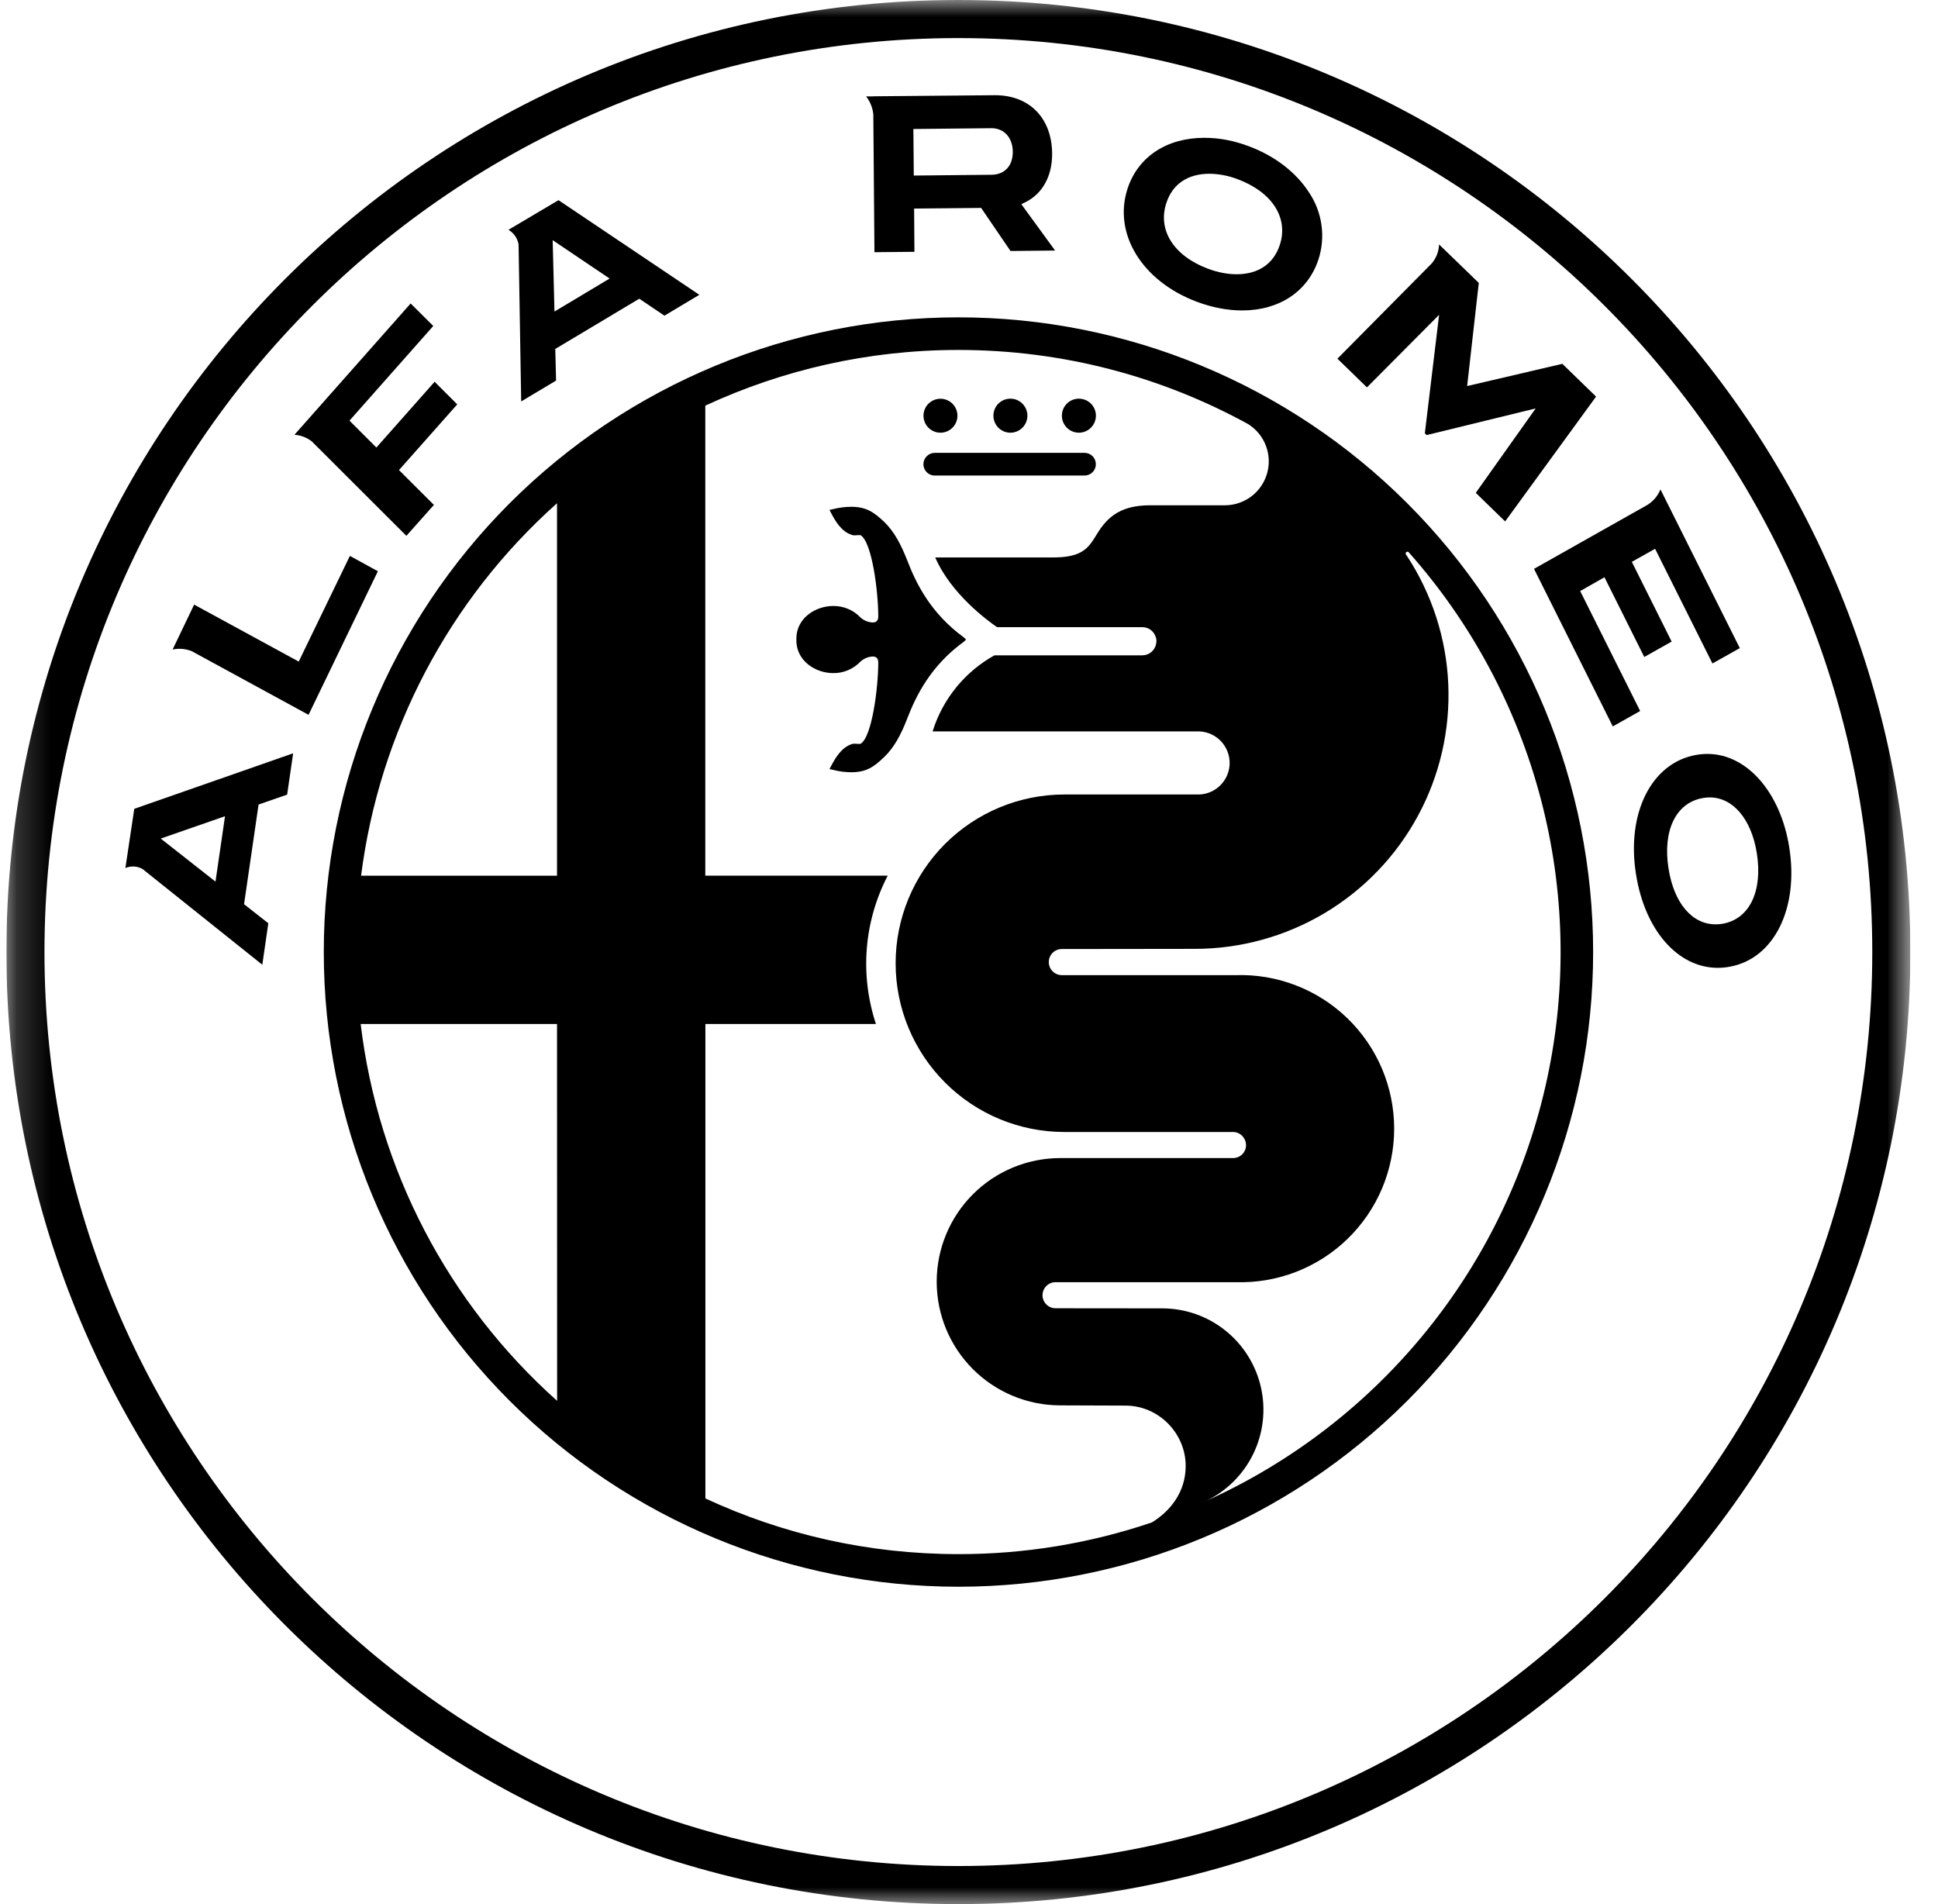 <svg width="57" height="56" viewBox="0 0 57 56" fill="none" xmlns="http://www.w3.org/2000/svg">
<g clip-path="url(#clip0_2925_9782)">
<mask id="mask0_2925_9782" style="mask-type:luminance" maskUnits="userSpaceOnUse" x="0" y="0" width="57" height="56">
<path d="M56.188 0H0.188V56H56.188V0Z" fill="white"/>
</mask>
<g mask="url(#mask0_2925_9782)">
<path d="M26.864 3.791L26.876 5.163L29.154 5.14C29.548 5.14 29.791 4.876 29.788 4.461C29.784 4.048 29.532 3.77 29.16 3.77L26.864 3.794V3.791ZM25.686 3.364C25.667 3.171 25.593 2.988 25.474 2.835H25.681V2.832L29.268 2.8C30.278 2.8 30.936 3.474 30.945 4.512C30.95 5.173 30.666 5.695 30.162 5.945L30.04 6.006L31.032 7.368L29.721 7.382L28.857 6.115L26.886 6.134L26.895 7.406L25.719 7.417L25.686 3.364ZM35.572 5.11C34.935 5.11 34.487 5.413 34.306 5.966C34.039 6.764 34.52 7.525 35.528 7.903C35.82 8.012 36.105 8.066 36.373 8.066C37.005 8.066 37.456 7.763 37.64 7.207C37.904 6.412 37.42 5.653 36.408 5.273C36.141 5.169 35.858 5.114 35.572 5.11ZM36.534 9.13C36.102 9.13 35.657 9.044 35.209 8.878C33.584 8.271 32.726 6.864 33.167 5.537C33.475 4.608 34.319 4.053 35.421 4.053C35.852 4.053 36.291 4.134 36.727 4.3C37.488 4.582 38.116 5.065 38.496 5.653C38.691 5.941 38.818 6.269 38.866 6.613C38.915 6.956 38.884 7.307 38.776 7.637C38.466 8.57 37.628 9.13 36.536 9.13H36.534ZM16.308 9.163L17.93 8.192L16.255 7.063L16.308 9.163ZM15.252 7.191V7.186C15.236 7.098 15.202 7.014 15.151 6.94C15.1 6.866 15.033 6.804 14.955 6.759L16.427 5.887L20.569 8.67L19.543 9.284L18.803 8.785L16.332 10.262L16.355 11.193L15.329 11.806L15.252 7.191ZM43.405 14.495L45.167 12.012L41.959 12.796L41.907 12.742L42.327 9.258L40.204 11.393L39.336 10.549L42.108 7.749C42.242 7.593 42.319 7.395 42.325 7.189L42.451 7.31L43.494 8.32L43.151 11.354L45.951 10.7L46.943 11.664L44.269 15.335L43.405 14.495ZM9.171 12.982L9.166 12.978C9.02 12.866 8.844 12.799 8.66 12.787L12.078 8.925L12.743 9.587L10.279 12.371L11.07 13.162L12.783 11.228L13.448 11.893L11.735 13.825L12.762 14.849L11.952 15.759L9.171 12.982ZM5.641 19.152C5.462 19.079 5.265 19.062 5.076 19.103L5.71 17.782L8.786 19.457L10.291 16.349L11.114 16.8L9.075 21.023L5.641 19.152ZM45.118 16.73L48.457 14.847C48.628 14.739 48.761 14.581 48.837 14.394L51.171 19.061L50.366 19.513L48.679 16.14L47.995 16.524L49.166 18.869L48.361 19.322L47.19 16.977L46.476 17.383L48.24 20.911L47.435 21.364L45.118 16.73ZM4.728 24.663L6.338 25.928L6.618 24.005L4.728 24.663ZM4.201 25.564L4.194 25.559C4.118 25.515 4.032 25.489 3.944 25.484C3.856 25.479 3.768 25.494 3.688 25.529L3.949 23.788L8.622 22.155L8.445 23.37L7.605 23.662L7.178 26.593L7.892 27.153L7.715 28.373L4.201 25.564ZM50.286 23.452C50.217 23.452 50.147 23.459 50.079 23.471C49.29 23.611 48.896 24.427 49.075 25.547C49.234 26.558 49.766 27.185 50.459 27.185C50.529 27.185 50.6 27.179 50.669 27.167C51.458 27.027 51.85 26.208 51.67 25.085C51.511 24.091 50.97 23.452 50.286 23.452ZM50.524 28.464C49.348 28.464 48.38 27.36 48.119 25.72C47.829 23.919 48.569 22.439 49.878 22.204C49.992 22.183 50.109 22.173 50.219 22.173C51.378 22.173 52.365 23.298 52.624 24.913C52.914 26.716 52.176 28.198 50.874 28.431C50.759 28.453 50.642 28.464 50.524 28.464Z" fill="black"/>
<path d="M27.66 12.726C27.793 12.726 27.92 12.673 28.014 12.579C28.107 12.486 28.16 12.359 28.16 12.226C28.16 12.094 28.107 11.967 28.014 11.873C27.92 11.78 27.793 11.727 27.66 11.727C27.528 11.727 27.401 11.78 27.307 11.873C27.214 11.967 27.161 12.094 27.161 12.226C27.161 12.359 27.214 12.486 27.307 12.579C27.401 12.673 27.528 12.726 27.66 12.726ZM27.492 13.986H31.898C31.986 13.986 32.071 13.95 32.134 13.888C32.196 13.825 32.231 13.741 32.231 13.652C32.231 13.563 32.196 13.479 32.134 13.416C32.071 13.354 31.986 13.318 31.898 13.318H27.492C27.404 13.319 27.32 13.354 27.257 13.417C27.195 13.479 27.159 13.564 27.159 13.652C27.159 13.839 27.31 13.986 27.492 13.986ZM35.461 44.149L35.398 44.181L35.402 44.177L35.461 44.149C36.071 43.858 36.564 43.369 36.86 42.761C37.155 42.153 37.235 41.463 37.087 40.804C36.938 40.145 36.57 39.555 36.043 39.133C35.516 38.71 34.86 38.48 34.184 38.479L31.046 38.476C30.944 38.476 30.847 38.436 30.775 38.364C30.703 38.292 30.662 38.194 30.662 38.093C30.662 37.991 30.703 37.893 30.775 37.821C30.847 37.749 30.944 37.709 31.046 37.709H36.343C36.948 37.728 37.551 37.626 38.115 37.408C38.68 37.189 39.196 36.86 39.63 36.439C40.065 36.018 40.411 35.513 40.647 34.956C40.883 34.398 41.005 33.799 41.005 33.194C41.005 32.588 40.883 31.989 40.647 31.431C40.411 30.874 40.065 30.37 39.63 29.948C39.196 29.527 38.68 29.198 38.115 28.98C37.551 28.762 36.948 28.659 36.343 28.679H31.23C31.129 28.679 31.031 28.638 30.959 28.566C30.887 28.494 30.847 28.397 30.847 28.295C30.847 28.193 30.887 28.095 30.959 28.023C31.031 27.951 31.129 27.911 31.23 27.911L35.136 27.906C36.484 27.907 37.806 27.542 38.964 26.852C40.121 26.161 41.07 25.17 41.709 23.984C42.349 22.798 42.655 21.461 42.596 20.115C42.537 18.768 42.114 17.463 41.373 16.338L41.352 16.312C41.346 16.302 41.343 16.291 41.343 16.279C41.343 16.249 41.366 16.226 41.397 16.226C41.415 16.226 41.422 16.228 41.434 16.242L41.439 16.249C43.282 18.327 44.61 20.809 45.317 23.494C46.024 26.18 46.089 28.994 45.507 31.71C44.925 34.426 43.713 36.967 41.968 39.127C40.224 41.288 37.993 43.008 35.461 44.149ZM33.886 44.772C32.051 45.394 30.127 45.71 28.19 45.707C25.53 45.707 23.01 45.122 20.747 44.069V30.116H25.763C25.527 29.402 25.435 28.649 25.494 27.899C25.554 27.15 25.763 26.42 26.109 25.753H20.744V11.93C23.008 10.88 25.528 10.292 28.188 10.292C31.279 10.292 34.184 11.085 36.716 12.476C36.952 12.626 37.134 12.848 37.233 13.11C37.332 13.371 37.344 13.658 37.266 13.927C37.189 14.195 37.026 14.432 36.803 14.6C36.579 14.768 36.307 14.86 36.028 14.861H33.825C33.204 14.861 32.864 15.043 32.651 15.229C32.035 15.761 32.245 16.394 30.985 16.394H27.506C27.978 17.479 29.058 18.26 29.326 18.445H33.599C33.774 18.445 33.921 18.552 33.981 18.704C34.013 18.774 34.021 18.852 34.005 18.928C33.989 19.024 33.939 19.111 33.865 19.175C33.791 19.238 33.696 19.273 33.599 19.273H29.249C28.378 19.757 27.726 20.558 27.429 21.511H35.283C35.521 21.523 35.746 21.625 35.91 21.798C36.074 21.971 36.166 22.2 36.166 22.438C36.166 22.676 36.074 22.905 35.91 23.078C35.746 23.251 35.521 23.354 35.283 23.366H31.305C29.989 23.366 28.726 23.889 27.796 24.819C26.865 25.75 26.342 27.012 26.342 28.329C26.342 29.645 26.865 30.907 27.796 31.838C28.726 32.769 29.989 33.292 31.305 33.292H36.266C36.476 33.292 36.648 33.469 36.648 33.681C36.648 33.891 36.476 34.059 36.266 34.059H31.186C30.222 34.059 29.297 34.442 28.615 35.124C27.933 35.806 27.55 36.731 27.55 37.696C27.55 38.66 27.933 39.585 28.615 40.267C29.297 40.949 30.222 41.332 31.186 41.332L33.104 41.339C34.075 41.339 34.873 42.151 34.873 43.113C34.873 43.901 34.397 44.457 33.883 44.772H33.886ZM16.386 25.755H10.62C11.158 21.528 13.204 17.637 16.383 14.8V25.753L16.386 25.755ZM16.386 41.199C13.174 38.332 11.12 34.391 10.608 30.116H16.383L16.386 41.199ZM28.19 9.333C23.239 9.333 18.491 11.3 14.991 14.8C11.49 18.301 9.523 23.049 9.523 28C9.523 32.95 11.49 37.698 14.991 41.199C18.491 44.7 23.239 46.666 28.19 46.666C33.141 46.666 37.889 44.7 41.389 41.199C44.89 37.698 46.857 32.95 46.857 28C46.857 23.049 44.89 18.301 41.389 14.8C37.889 11.3 33.141 9.333 28.19 9.333ZM28.353 18.869L28.414 18.809L28.351 18.748C27.376 18.039 26.944 17.161 26.685 16.485C26.503 16.018 26.3 15.633 26.008 15.351C25.7 15.059 25.476 14.905 25.035 14.905C24.865 14.905 24.685 14.928 24.503 14.973L24.396 14.996L24.461 15.12C24.559 15.302 24.741 15.638 25.059 15.733C25.082 15.743 25.11 15.745 25.14 15.745L25.217 15.74L25.278 15.738H25.308C25.649 15.939 25.831 17.399 25.831 18.127C25.831 18.253 25.777 18.307 25.663 18.307C25.532 18.3 25.406 18.248 25.308 18.16C25.205 18.051 25.081 17.965 24.942 17.907C24.804 17.849 24.656 17.82 24.506 17.822C23.99 17.822 23.444 18.169 23.423 18.748V18.867C23.444 19.448 23.99 19.796 24.506 19.796C24.656 19.798 24.804 19.769 24.942 19.711C25.081 19.652 25.205 19.566 25.308 19.457C25.406 19.368 25.531 19.316 25.663 19.308C25.78 19.308 25.831 19.364 25.831 19.488C25.831 20.216 25.649 21.679 25.308 21.877H25.278C25.258 21.878 25.238 21.878 25.217 21.877L25.14 21.872C25.113 21.871 25.085 21.875 25.059 21.882C24.741 21.98 24.559 22.316 24.461 22.498L24.396 22.619L24.503 22.642C24.685 22.689 24.865 22.712 25.035 22.712C25.479 22.712 25.7 22.558 26.006 22.264C26.3 21.984 26.503 21.599 26.683 21.133C26.944 20.454 27.378 19.576 28.353 18.869ZM29.716 12.726C29.782 12.726 29.847 12.713 29.908 12.688C29.968 12.663 30.024 12.626 30.07 12.58C30.117 12.534 30.154 12.478 30.179 12.418C30.204 12.357 30.218 12.292 30.218 12.226C30.218 12.161 30.205 12.095 30.18 12.035C30.155 11.974 30.118 11.919 30.072 11.872C30.026 11.825 29.971 11.789 29.91 11.763C29.849 11.738 29.784 11.725 29.718 11.725C29.586 11.725 29.458 11.777 29.364 11.871C29.271 11.965 29.218 12.092 29.218 12.225C29.218 12.358 29.271 12.485 29.364 12.579C29.458 12.673 29.583 12.726 29.716 12.726ZM31.732 12.726C31.865 12.726 31.992 12.673 32.086 12.579C32.18 12.485 32.233 12.358 32.233 12.225C32.233 12.092 32.18 11.965 32.086 11.871C31.992 11.777 31.865 11.725 31.732 11.725C31.599 11.725 31.472 11.777 31.378 11.871C31.284 11.965 31.232 12.092 31.232 12.225C31.232 12.358 31.284 12.485 31.378 12.579C31.472 12.673 31.599 12.726 31.732 12.726Z" fill="black"/>
<path d="M28.188 54.88C13.343 54.88 1.308 42.847 1.308 28C1.308 13.155 13.343 1.12 28.188 1.12C43.032 1.12 55.067 13.155 55.067 28C55.067 42.847 43.032 54.88 28.188 54.88ZM28.188 0C12.725 0 0.188 12.537 0.188 28C0.188 43.463 12.725 56 28.188 56C43.65 56 56.187 43.463 56.187 28C56.187 12.537 43.65 0 28.188 0Z" fill="black"/>
</g>
</g>
<defs>
<clipPath id="clip0_2925_9782">
<rect width="56" height="56" fill="white" transform="translate(0.188)"/>
</clipPath>
</defs>
</svg>
